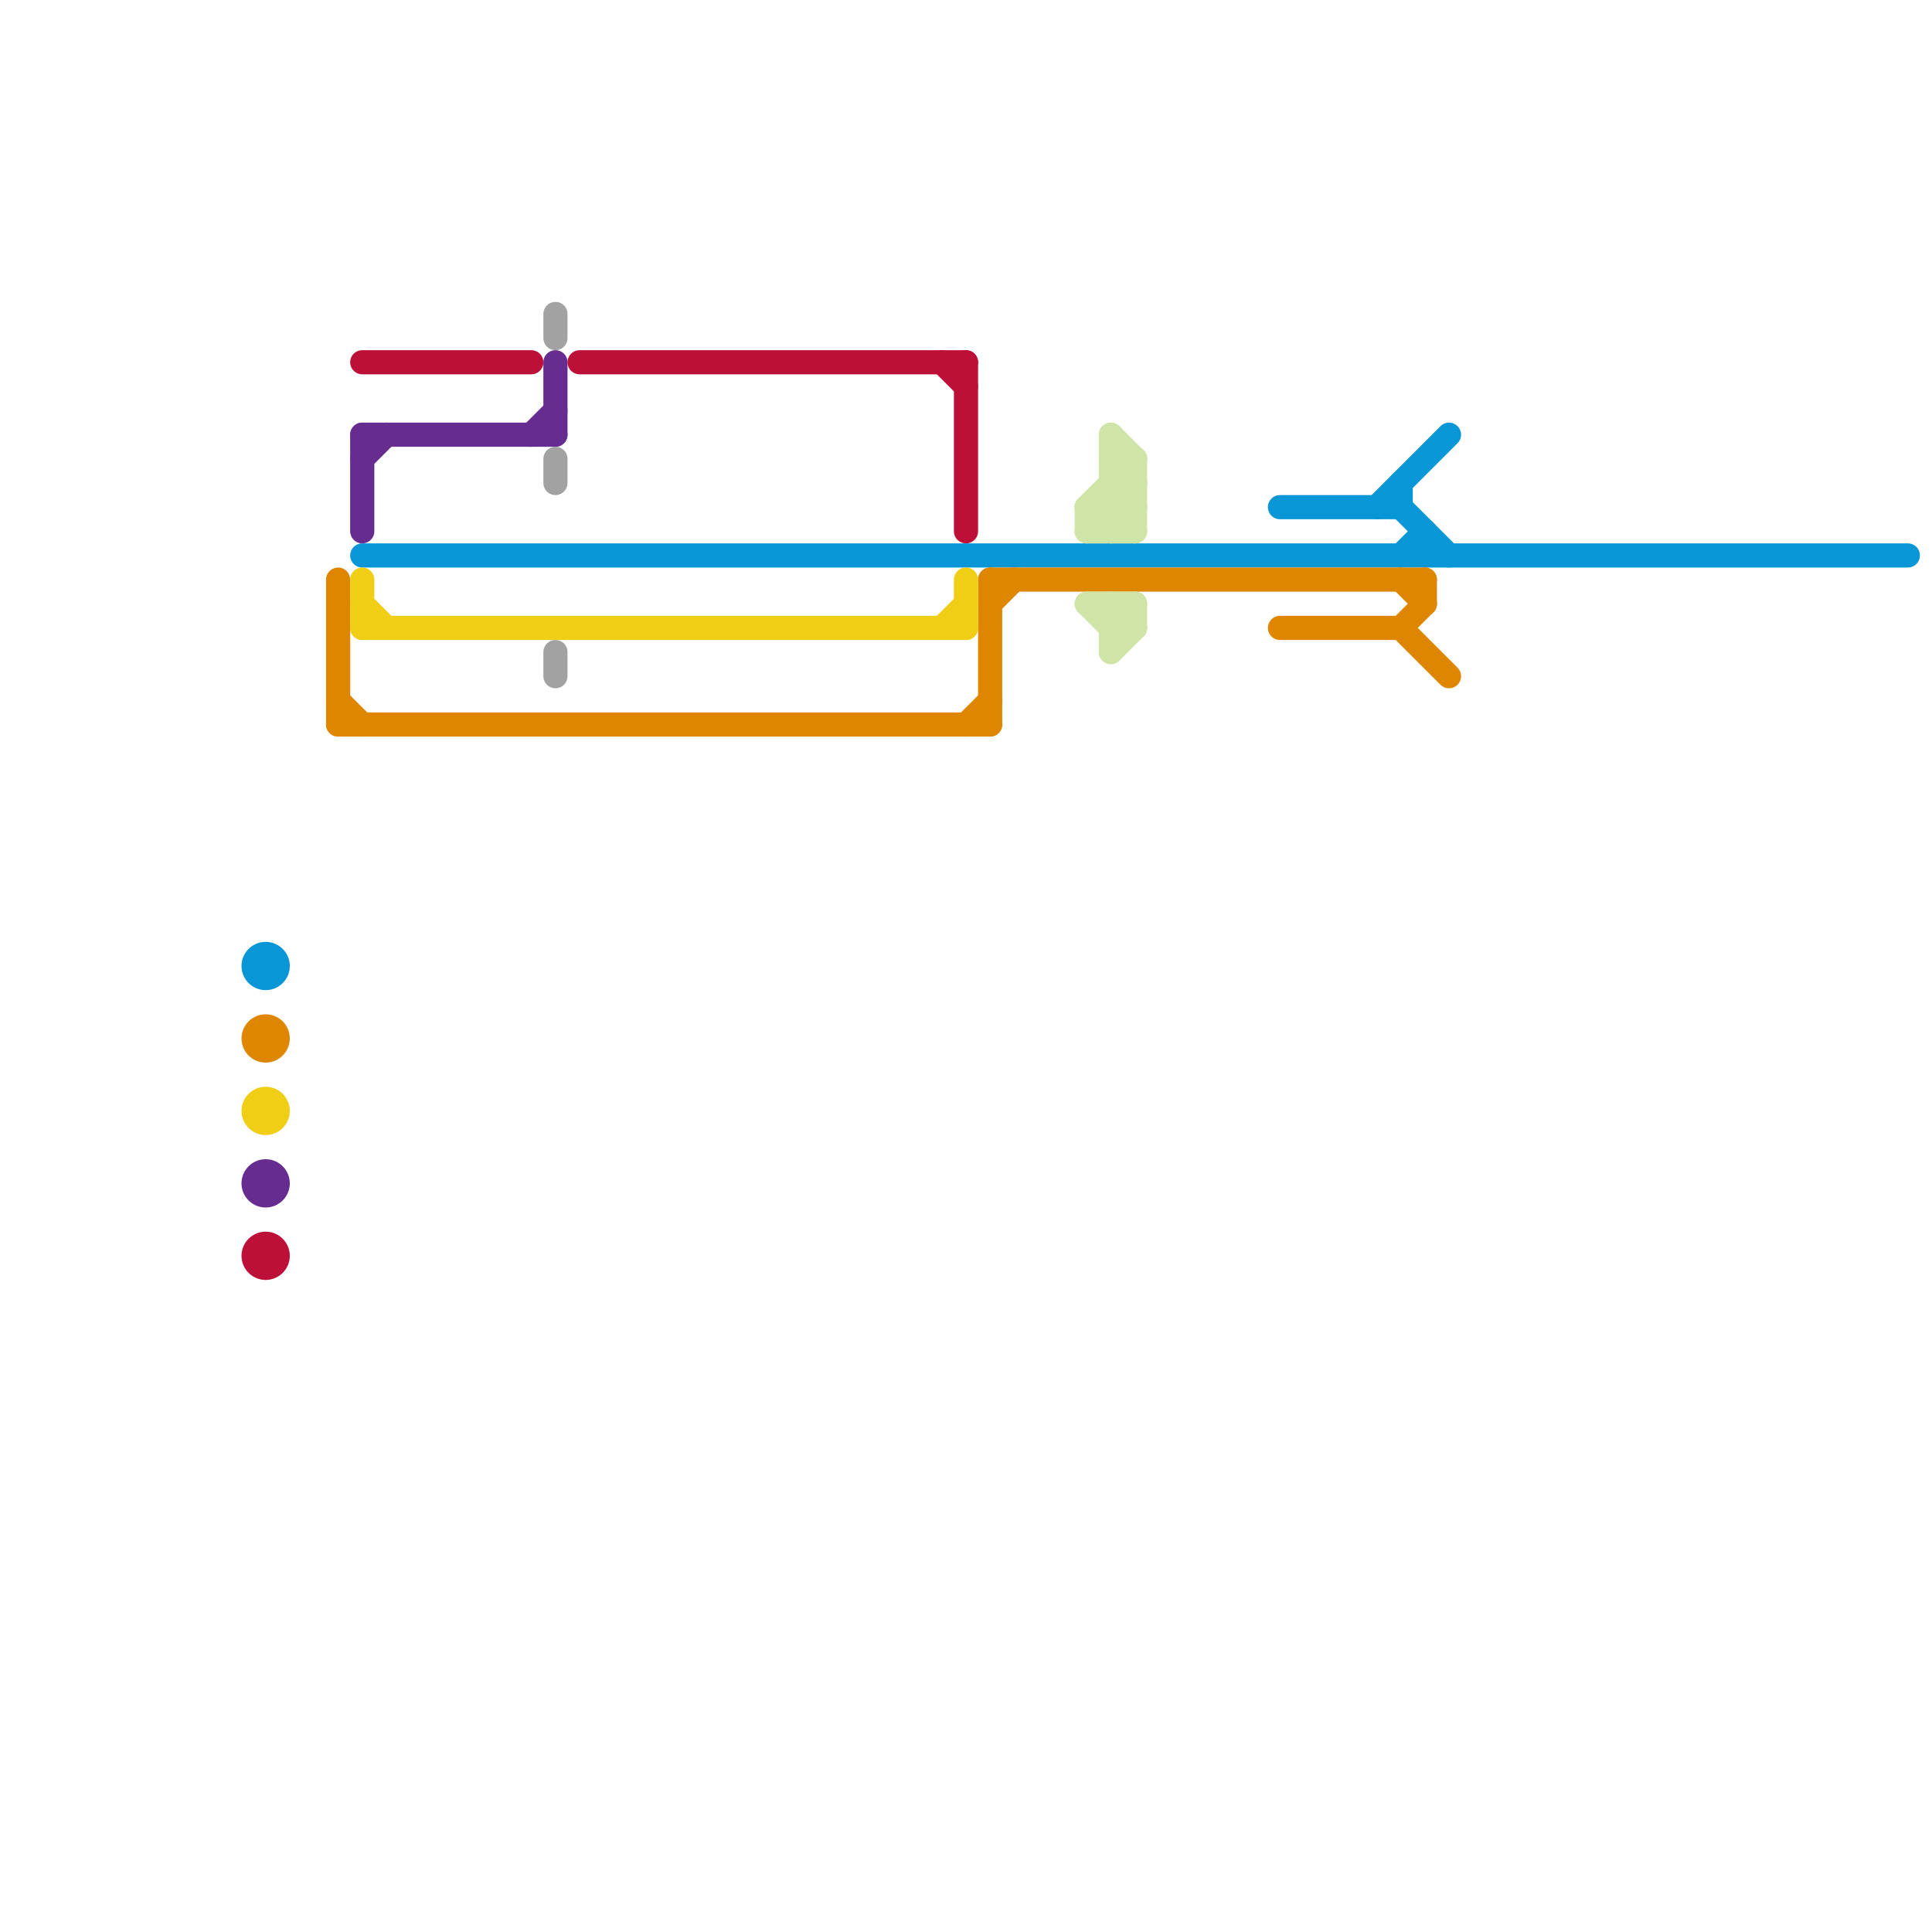 
<svg version="1.1" xmlns="http://www.w3.org/2000/svg" viewBox="0 0 80 80">
<style>text { font: 1px Helvetica; font-weight: 600; white-space: pre; dominant-baseline: central; } line { stroke-width: 1; fill: none; stroke-linecap: round; stroke-linejoin: round; } .c0 { stroke: #0896d7 } .c1 { stroke: #df8600 } .c2 { stroke: #f0ce15 } .c3 { stroke: #662c90 } .c4 { stroke: #bd1038 } .c5 { stroke: #a2a2a2 } .c6 { stroke: #cfe4a7 }</style><defs><g id="wm-xf"><circle r="1.2" fill="#000"/><circle r="0.9" fill="#fff"/><circle r="0.6" fill="#000"/><circle r="0.3" fill="#fff"/></g><g id="wm"><circle r="0.6" fill="#000"/><circle r="0.3" fill="#fff"/></g></defs><line class="c0" x1="58" y1="20" x2="58" y2="21"/><line class="c0" x1="58" y1="23" x2="59" y2="22"/><line class="c0" x1="53" y1="21" x2="58" y2="21"/><line class="c0" x1="57" y1="21" x2="60" y2="18"/><line class="c0" x1="59" y1="22" x2="59" y2="23"/><line class="c0" x1="15" y1="23" x2="79" y2="23"/><line class="c0" x1="58" y1="21" x2="60" y2="23"/><circle cx="11" cy="40" r="1" fill="#0896d7" /><line class="c1" x1="41" y1="24" x2="41" y2="30"/><line class="c1" x1="58" y1="26" x2="59" y2="25"/><line class="c1" x1="14" y1="30" x2="41" y2="30"/><line class="c1" x1="53" y1="26" x2="58" y2="26"/><line class="c1" x1="58" y1="26" x2="60" y2="28"/><line class="c1" x1="40" y1="30" x2="41" y2="29"/><line class="c1" x1="14" y1="29" x2="15" y2="30"/><line class="c1" x1="59" y1="24" x2="59" y2="25"/><line class="c1" x1="58" y1="24" x2="59" y2="25"/><line class="c1" x1="41" y1="24" x2="59" y2="24"/><line class="c1" x1="41" y1="25" x2="42" y2="24"/><line class="c1" x1="14" y1="24" x2="14" y2="30"/><circle cx="11" cy="43" r="1" fill="#df8600" /><line class="c2" x1="40" y1="24" x2="40" y2="26"/><line class="c2" x1="39" y1="26" x2="40" y2="25"/><line class="c2" x1="15" y1="25" x2="16" y2="26"/><line class="c2" x1="15" y1="26" x2="40" y2="26"/><line class="c2" x1="15" y1="24" x2="15" y2="26"/><circle cx="11" cy="46" r="1" fill="#f0ce15" /><line class="c3" x1="23" y1="15" x2="23" y2="18"/><line class="c3" x1="15" y1="19" x2="16" y2="18"/><line class="c3" x1="22" y1="18" x2="23" y2="17"/><line class="c3" x1="15" y1="18" x2="15" y2="22"/><line class="c3" x1="15" y1="18" x2="23" y2="18"/><circle cx="11" cy="49" r="1" fill="#662c90" /><line class="c4" x1="40" y1="15" x2="40" y2="22"/><line class="c4" x1="39" y1="15" x2="40" y2="16"/><line class="c4" x1="24" y1="15" x2="40" y2="15"/><line class="c4" x1="15" y1="15" x2="22" y2="15"/><circle cx="11" cy="52" r="1" fill="#bd1038" /><line class="c5" x1="23" y1="19" x2="23" y2="20"/><line class="c5" x1="23" y1="13" x2="23" y2="14"/><line class="c5" x1="23" y1="27" x2="23" y2="28"/><line class="c6" x1="46" y1="27" x2="47" y2="26"/><line class="c6" x1="47" y1="25" x2="47" y2="26"/><line class="c6" x1="45" y1="22" x2="47" y2="22"/><line class="c6" x1="46" y1="19" x2="47" y2="19"/><line class="c6" x1="46" y1="22" x2="47" y2="21"/><line class="c6" x1="45" y1="21" x2="45" y2="22"/><line class="c6" x1="45" y1="25" x2="47" y2="25"/><line class="c6" x1="46" y1="26" x2="47" y2="25"/><line class="c6" x1="46" y1="25" x2="46" y2="27"/><line class="c6" x1="46" y1="25" x2="47" y2="26"/><line class="c6" x1="47" y1="19" x2="47" y2="22"/><line class="c6" x1="45" y1="21" x2="47" y2="19"/><line class="c6" x1="46" y1="18" x2="47" y2="19"/><line class="c6" x1="45" y1="25" x2="46" y2="26"/><line class="c6" x1="46" y1="20" x2="47" y2="21"/><line class="c6" x1="45" y1="22" x2="47" y2="20"/><line class="c6" x1="46" y1="20" x2="47" y2="20"/><line class="c6" x1="45" y1="21" x2="47" y2="21"/><line class="c6" x1="46" y1="19" x2="47" y2="20"/><line class="c6" x1="46" y1="21" x2="47" y2="22"/><line class="c6" x1="45" y1="21" x2="46" y2="22"/><line class="c6" x1="46" y1="18" x2="46" y2="22"/><line class="c6" x1="46" y1="26" x2="47" y2="26"/>
</svg>

